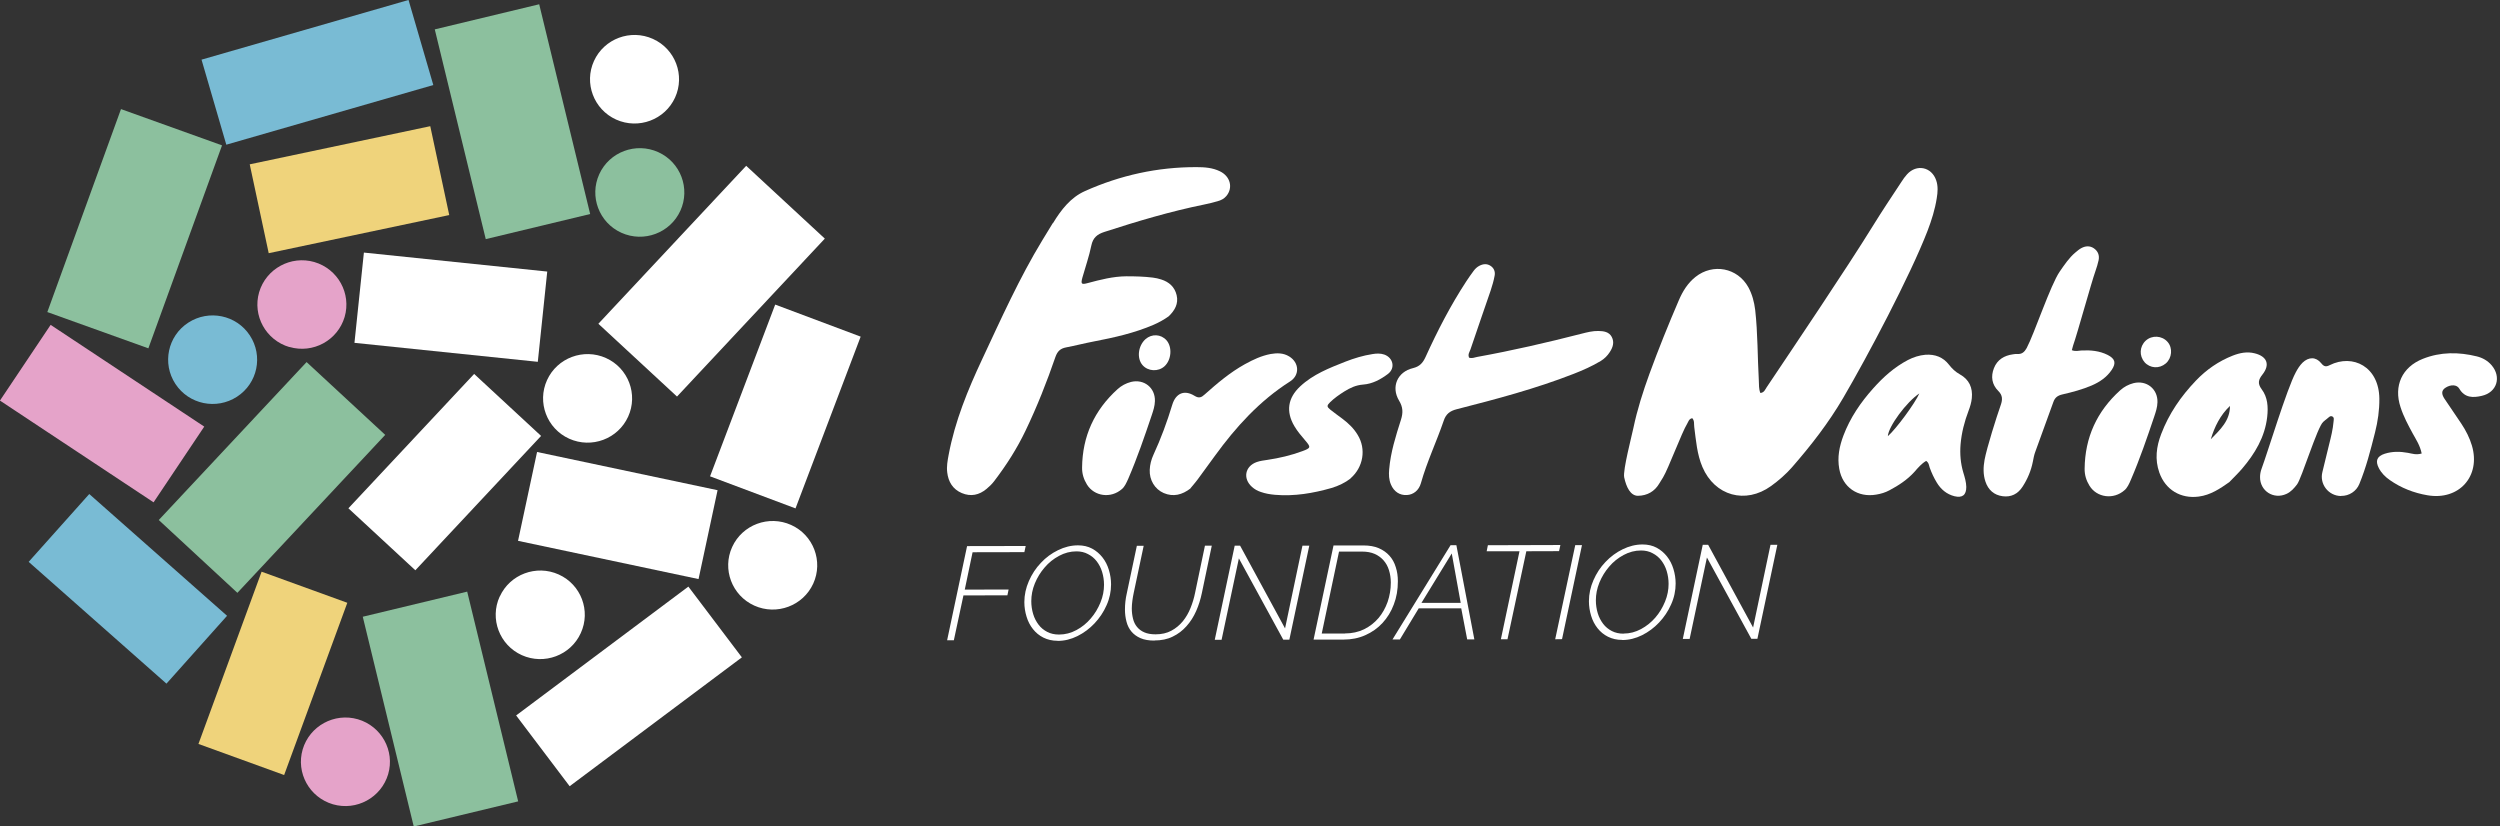<svg viewBox="0 0 242 80" fill="none" xmlns="http://www.w3.org/2000/svg">
<rect x="0" y="0" width="242" height="80" fill="#333333" stroke="none"/>
<g clip-path="url(#clip0_1206_4)">
<path d="M93.613 52.863L99.287 52.852L99.159 53.447L94.146 53.457L93.389 57.075L97.633 57.064L97.516 57.626L93.261 57.637L92.333 61.976H91.682L93.613 52.863Z" fill="white"/>
<path d="M102.517 61.424C103.114 61.424 103.669 61.276 104.202 60.989C104.735 60.703 105.194 60.331 105.589 59.865C105.983 59.409 106.293 58.889 106.527 58.316C106.762 57.743 106.869 57.17 106.869 56.608C106.869 56.173 106.805 55.759 106.687 55.367C106.57 54.974 106.389 54.635 106.165 54.338C105.941 54.041 105.653 53.807 105.322 53.638C104.991 53.457 104.618 53.372 104.202 53.372C103.605 53.372 103.05 53.521 102.517 53.807C101.984 54.094 101.514 54.465 101.12 54.932C100.725 55.388 100.405 55.908 100.171 56.481C99.936 57.053 99.829 57.626 99.829 58.199C99.829 58.634 99.893 59.048 100.011 59.44C100.128 59.833 100.309 60.172 100.533 60.469C100.757 60.767 101.045 61 101.376 61.17C101.706 61.339 102.08 61.424 102.506 61.424M102.378 62.029C101.866 62.029 101.408 61.923 101.002 61.721C100.597 61.52 100.267 61.244 99.989 60.894C99.712 60.544 99.509 60.151 99.371 59.695C99.232 59.239 99.157 58.772 99.157 58.284C99.157 57.584 99.307 56.905 99.595 56.247C99.883 55.589 100.267 54.995 100.757 54.486C101.237 53.966 101.792 53.563 102.421 53.255C103.05 52.948 103.69 52.789 104.351 52.789C104.863 52.789 105.322 52.895 105.717 53.107C106.111 53.319 106.442 53.606 106.719 53.956C106.997 54.306 107.199 54.709 107.338 55.165C107.476 55.621 107.551 56.088 107.551 56.565C107.551 57.255 107.412 57.934 107.114 58.592C106.826 59.249 106.431 59.833 105.951 60.342C105.471 60.851 104.917 61.265 104.298 61.573C103.68 61.88 103.04 62.039 102.378 62.039" fill="white"/>
<path d="M111.744 62.008C111.211 62.008 110.763 61.933 110.4 61.774C110.037 61.615 109.749 61.403 109.526 61.138C109.302 60.872 109.142 60.554 109.046 60.183C108.95 59.822 108.896 59.43 108.896 59.005C108.896 58.496 108.95 57.966 109.078 57.414L110.048 52.831H110.709L109.739 57.414C109.685 57.669 109.643 57.923 109.611 58.167C109.579 58.422 109.558 58.655 109.558 58.899C109.558 59.249 109.6 59.578 109.675 59.886C109.749 60.193 109.877 60.459 110.059 60.681C110.24 60.904 110.475 61.085 110.773 61.212C111.061 61.339 111.424 61.403 111.861 61.403C112.448 61.403 112.96 61.286 113.386 61.053C113.824 60.819 114.186 60.512 114.496 60.14C114.805 59.758 115.05 59.334 115.242 58.857C115.434 58.379 115.584 57.891 115.68 57.403L116.639 52.82H117.301L116.341 57.403C116.213 58.019 116.031 58.602 115.786 59.154C115.541 59.705 115.232 60.193 114.848 60.618C114.474 61.042 114.026 61.382 113.514 61.626C113.002 61.88 112.416 61.997 111.744 61.997" fill="white"/>
<path d="M119.519 52.82H120.041L124.393 60.83L126.078 52.82H126.739L124.809 61.923H124.222L119.924 54.051L118.249 61.933H117.588L119.519 52.82Z" fill="white"/>
<path d="M130.183 61.318C130.866 61.318 131.495 61.18 132.039 60.915C132.583 60.65 133.052 60.279 133.436 59.833C133.82 59.377 134.108 58.857 134.322 58.263C134.524 57.669 134.631 57.043 134.631 56.396C134.631 55.961 134.567 55.558 134.45 55.186C134.332 54.815 134.162 54.507 133.927 54.242C133.692 53.977 133.404 53.765 133.063 53.616C132.722 53.468 132.317 53.394 131.858 53.394H129.618L127.944 61.329H130.194L130.183 61.318ZM129.085 52.799H131.986C132.551 52.799 133.052 52.884 133.468 53.065C133.884 53.245 134.226 53.489 134.503 53.797C134.78 54.104 134.983 54.475 135.111 54.9C135.25 55.324 135.314 55.78 135.314 56.268C135.314 57.085 135.186 57.828 134.919 58.517C134.663 59.207 134.29 59.801 133.831 60.3C133.362 60.809 132.807 61.201 132.157 61.488C131.517 61.774 130.813 61.912 130.055 61.912H127.154L129.085 52.799Z" fill="white"/>
<path d="M141.394 58.348L140.53 53.574L137.597 58.358H141.394V58.348ZM140.413 52.778H140.978L142.717 61.891H142.023L141.448 58.889H137.331L135.507 61.901H134.792L140.413 52.778Z" fill="white"/>
<path d="M147.088 53.361H143.91L144.027 52.778L151.045 52.757L150.917 53.351L147.749 53.361L145.925 61.88H145.285L147.088 53.361Z" fill="white"/>
<path d="M152.484 52.768H153.135L151.205 61.87L150.543 61.88L152.484 52.768Z" fill="white"/>
<path d="M157.168 61.329C157.765 61.329 158.32 61.18 158.853 60.894C159.386 60.607 159.845 60.236 160.239 59.78C160.634 59.324 160.943 58.804 161.178 58.231C161.413 57.658 161.519 57.085 161.519 56.523C161.519 56.088 161.455 55.674 161.338 55.282C161.221 54.889 161.039 54.55 160.815 54.253C160.591 53.956 160.303 53.722 159.973 53.553C159.642 53.372 159.269 53.287 158.853 53.287C158.256 53.287 157.701 53.436 157.168 53.722C156.634 54.009 156.165 54.38 155.771 54.847C155.376 55.303 155.056 55.823 154.821 56.396C154.587 56.969 154.48 57.541 154.48 58.114C154.48 58.549 154.544 58.963 154.661 59.356C154.779 59.748 154.96 60.088 155.184 60.385C155.408 60.682 155.696 60.915 156.027 61.085C156.357 61.255 156.73 61.339 157.157 61.339M157.029 61.944C156.517 61.944 156.059 61.838 155.653 61.636C155.248 61.435 154.917 61.159 154.64 60.809C154.363 60.459 154.16 60.066 154.021 59.61C153.883 59.154 153.808 58.687 153.808 58.199C153.808 57.499 153.957 56.82 154.245 56.162C154.533 55.505 154.917 54.911 155.408 54.401C155.888 53.892 156.442 53.478 157.072 53.171C157.701 52.863 158.341 52.704 159.002 52.704C159.514 52.704 159.973 52.81 160.367 53.022C160.762 53.234 161.093 53.521 161.37 53.871C161.647 54.221 161.85 54.624 161.989 55.08C162.127 55.536 162.202 56.003 162.202 56.481C162.202 57.17 162.063 57.849 161.765 58.507C161.477 59.165 161.082 59.748 160.602 60.257C160.122 60.767 159.567 61.18 158.949 61.488C158.33 61.796 157.69 61.955 157.029 61.955" fill="white"/>
<path d="M164.826 52.736H165.349L169.7 60.745L171.385 52.736H172.047L170.116 61.838H169.53L165.231 53.966L163.557 61.849H162.896L164.826 52.736Z" fill="white"/>
<path d="M101.931 21.599C102.72 20.305 103.637 19.117 105.013 18.502C105.013 18.502 105.035 18.502 105.035 18.491C108.458 16.963 112.052 16.168 115.817 16.178C116.596 16.178 117.375 16.232 118.089 16.582C119.102 17.07 119.38 18.183 118.708 18.979C118.484 19.244 118.185 19.393 117.865 19.478C117.439 19.595 117.012 19.711 116.575 19.796C113.29 20.464 110.09 21.419 106.912 22.448C106.218 22.671 105.802 23 105.642 23.764C105.429 24.814 105.067 25.832 104.779 26.861C104.608 27.487 104.672 27.572 105.29 27.402C106.517 27.074 107.744 26.755 109.034 26.745C109.887 26.745 110.751 26.766 111.594 26.872C111.871 26.904 112.138 26.968 112.404 27.052C113.172 27.296 113.706 27.774 113.898 28.569C114.1 29.407 113.706 30.065 113.13 30.617C112.671 30.946 112.191 31.211 111.679 31.434C109.813 32.24 107.85 32.675 105.866 33.057C104.971 33.227 104.085 33.46 103.189 33.63C102.635 33.736 102.357 34.012 102.165 34.553C101.334 36.971 100.395 39.348 99.286 41.66C98.454 43.411 97.419 45.023 96.246 46.562C96.033 46.848 95.766 47.103 95.499 47.325C94.785 47.92 93.985 48.1 93.1 47.729C92.225 47.357 91.799 46.636 91.692 45.734C91.617 45.161 91.724 44.589 91.831 44.016C92.439 40.769 93.686 37.735 95.073 34.776C96.907 30.861 98.667 26.925 100.918 23.223L101.91 21.599H101.931Z" fill="white"/>
<path d="M142.172 34.605C142.46 34.733 142.716 34.605 142.983 34.552C146.385 33.937 149.745 33.163 153.094 32.303C153.627 32.166 154.171 32.028 154.726 32.038C155.227 32.049 155.749 32.112 156.016 32.611C156.293 33.131 156.123 33.63 155.824 34.086C155.6 34.436 155.312 34.722 154.95 34.945C154.118 35.444 153.232 35.836 152.336 36.186C148.646 37.629 144.828 38.637 141.01 39.613C140.348 39.782 139.964 40.08 139.751 40.727C139.058 42.753 138.13 44.694 137.543 46.774C137.351 47.463 136.818 47.888 136.189 47.919C135.496 47.962 134.93 47.59 134.642 46.901C134.44 46.434 134.429 45.935 134.472 45.437C134.61 43.782 135.112 42.201 135.613 40.631C135.826 39.952 135.816 39.422 135.432 38.785C134.632 37.459 135.261 35.995 136.775 35.635C137.437 35.475 137.735 35.115 137.991 34.563C139.143 32.028 140.412 29.566 141.938 27.232C142.162 26.882 142.407 26.553 142.652 26.214C142.801 26.012 142.983 25.843 143.207 25.726C143.58 25.535 143.953 25.503 144.305 25.747C144.636 25.97 144.753 26.331 144.679 26.691C144.593 27.179 144.444 27.657 144.295 28.124C143.644 30.023 142.983 31.922 142.343 33.82C142.258 34.064 142.066 34.308 142.204 34.605" fill="white"/>
<path d="M115.251 47.272C114.43 47.909 113.576 48.121 112.648 47.728C111.774 47.346 111.251 46.455 111.294 45.479C111.315 44.97 111.443 44.482 111.657 44.015C112.382 42.445 112.979 40.822 113.48 39.167C113.822 38.064 114.643 37.703 115.635 38.318C116.061 38.584 116.307 38.467 116.605 38.191C117.821 37.109 119.058 36.059 120.488 35.263C121.288 34.818 122.109 34.435 123.005 34.266C123.623 34.16 124.231 34.16 124.786 34.499C125.767 35.093 125.842 36.313 124.871 36.929C121.917 38.806 119.624 41.342 117.597 44.132C117.032 44.906 116.477 45.681 115.901 46.455C115.677 46.752 115.432 47.028 115.23 47.272" fill="white"/>
<path d="M130.739 46.317C130.216 46.72 129.566 47.039 128.883 47.24C127.102 47.749 125.289 48.057 123.422 47.898C122.953 47.855 122.494 47.781 122.046 47.622C121.726 47.516 121.438 47.357 121.193 47.134C120.287 46.328 120.511 45.129 121.652 44.726C121.982 44.609 122.345 44.567 122.697 44.514C123.838 44.344 124.969 44.079 126.057 43.676C126.899 43.368 126.91 43.294 126.345 42.636C125.971 42.191 125.598 41.766 125.299 41.257C124.457 39.835 124.659 38.52 125.854 37.406C127.112 36.228 128.68 35.624 130.237 35.008C131.08 34.68 131.955 34.414 132.851 34.276C133.234 34.213 133.618 34.192 133.992 34.319C134.866 34.627 135.09 35.634 134.354 36.197C133.65 36.727 132.851 37.162 131.955 37.226C131.251 37.279 130.696 37.544 130.131 37.894C129.64 38.202 129.171 38.531 128.755 38.934C128.424 39.263 128.424 39.369 128.776 39.655C129.16 39.963 129.566 40.249 129.96 40.546C130.536 40.981 131.048 41.469 131.421 42.095C132.264 43.464 131.976 45.235 130.717 46.317" fill="white"/>
<path d="M108.618 47.325C107.54 48.291 105.919 48.047 105.215 46.901C104.906 46.402 104.735 45.851 104.746 45.257C104.778 42.233 105.93 39.708 108.18 37.671C108.554 37.332 108.991 37.099 109.482 36.971C110.74 36.664 111.839 37.533 111.796 38.828C111.785 39.305 111.636 39.751 111.487 40.196C110.793 42.254 110.09 44.312 109.226 46.318C109.044 46.731 108.863 47.124 108.607 47.336" fill="white"/>
<path d="M110.592 35.338C110.027 34.68 110.165 33.481 110.88 32.834C111.488 32.293 112.384 32.335 112.917 32.94C113.493 33.598 113.397 34.839 112.725 35.454C112.117 36.006 111.125 35.953 110.592 35.338Z" fill="white"/>
<path d="M28.018 33.598C25.735 32.929 24.424 30.553 25.085 28.283C25.757 26.012 28.146 24.707 30.428 25.365C32.711 26.034 34.023 28.41 33.361 30.68C32.689 32.95 30.3 34.255 28.018 33.587" fill="#E5A3C9"/>
<path d="M32.232 77.857C29.949 77.189 28.637 74.812 29.299 72.542C29.971 70.272 32.36 68.967 34.642 69.625C36.924 70.293 38.236 72.669 37.575 74.94C36.903 77.21 34.514 78.515 32.232 77.857Z" fill="#E5A3C9"/>
<path d="M39.545 -0.002L19.508 5.774L21.906 14.007L41.944 8.231L39.545 -0.002Z" fill="#79BBD4"/>
<path d="M16.978 37.162C15.677 35.178 16.232 32.526 18.226 31.232C20.221 29.938 22.887 30.489 24.188 32.473C25.489 34.457 24.935 37.109 22.94 38.403C20.946 39.698 18.279 39.146 16.978 37.162Z" fill="#79BBD4"/>
<path d="M45.897 36.197L33.725 49.203L40.205 55.203L52.377 42.197L45.897 36.197Z" fill="white"/>
<path d="M41.649 12.215L24.174 15.907L26.011 24.509L43.486 20.818L41.649 12.215Z" fill="#EFD37B"/>
<path d="M4.902 31.447L-0.005 38.776L14.865 48.625L19.771 41.296L4.902 31.447Z" fill="#E5A3C9"/>
<path d="M29.678 35.049L15.369 50.338L22.98 57.386L37.289 42.096L29.678 35.049Z" fill="#8CC09E"/>
<path d="M11.712 10.56L4.581 30.207L14.362 33.719L21.493 14.072L11.712 10.56Z" fill="#8CC09E"/>
<path d="M45.224 57.269L35.116 59.7L40.051 80.003L50.159 77.573L45.224 57.269Z" fill="#8CC09E"/>
<path d="M8.64 47.821L2.774 54.388L16.113 66.176L21.979 59.609L8.64 47.821Z" fill="#79BBD4"/>
<path d="M25.323 55.34L19.209 72.013L27.505 75.023L33.62 58.35L25.323 55.34Z" fill="#EFD37B"/>
<path d="M35.225 24.45L34.312 33.187L52.059 35.024L52.973 26.287L35.225 24.45Z" fill="white"/>
<path d="M66.634 56.782L49.962 69.255L55.142 76.106L71.814 63.632L66.634 56.782Z" fill="white"/>
<path d="M58.01 16.857C58.991 14.704 61.55 13.749 63.715 14.725C65.881 15.701 66.841 18.247 65.859 20.401C64.878 22.554 62.318 23.509 60.153 22.533C57.988 21.557 57.028 19.011 58.01 16.857Z" fill="#8CC09E"/>
<path d="M48.379 57.743C49.361 55.589 51.92 54.635 54.085 55.611C56.25 56.587 57.21 59.133 56.218 61.286C55.237 63.44 52.678 64.394 50.512 63.419C48.347 62.443 47.387 59.896 48.369 57.743" fill="white"/>
<path d="M52.955 36.791C53.936 34.637 56.496 33.682 58.661 34.658C60.826 35.635 61.786 38.181 60.804 40.334C59.823 42.488 57.264 43.443 55.098 42.467C52.933 41.49 51.973 38.944 52.955 36.791Z" fill="white"/>
<path d="M57.498 5.899C58.479 3.745 61.038 2.79 63.204 3.766C65.369 4.742 66.329 7.288 65.347 9.442C64.366 11.595 61.806 12.55 59.641 11.574C57.476 10.598 56.516 8.052 57.498 5.899Z" fill="white"/>
<path d="M70.874 52.948C71.855 50.794 74.414 49.839 76.579 50.815C78.745 51.791 79.704 54.337 78.723 56.491C77.742 58.645 75.182 59.599 73.017 58.623C70.852 57.647 69.892 55.101 70.874 52.948Z" fill="white"/>
<path d="M51.988 43.752L50.146 52.353L67.619 56.054L69.461 47.452L51.988 43.752Z" fill="white"/>
<path d="M75.039 29.483L68.733 46.108L77.006 49.213L83.312 32.587L75.039 29.483Z" fill="white"/>
<path d="M72.231 16.05L57.922 31.34L65.534 38.387L79.843 23.098L72.231 16.05Z" fill="white"/>
<path d="M52.194 0.413L42.086 2.844L47.021 23.147L57.128 20.717L52.194 0.413Z" fill="#8CC09E"/>
<path d="M163.812 40.482C163.492 40.535 163.438 40.811 163.321 41.013C162.809 41.83 161.487 45.394 160.985 46.211C160.857 46.423 160.719 46.635 160.591 46.847C160.164 47.558 159.46 47.983 158.554 47.993C157.828 47.993 157.423 47.155 157.22 46.2C157.082 45.511 157.978 42.095 158.116 41.416C158.49 39.634 159.044 37.904 159.663 36.196C160.537 33.799 161.497 31.422 162.51 29.067C162.884 28.197 163.364 27.412 164.121 26.808C165.817 25.46 168.195 25.917 169.24 27.805C169.614 28.494 169.806 29.227 169.902 30.001C170.158 32.271 170.126 34.563 170.254 36.833C170.275 37.236 170.243 37.65 170.403 38.042C170.787 38 170.862 37.703 171.011 37.491C173.677 33.512 178.754 25.98 181.271 21.907C182.167 20.453 183.116 19.032 184.055 17.61C184.215 17.355 184.396 17.101 184.599 16.878C185.527 15.849 186.988 16.157 187.425 17.461C187.617 18.024 187.574 18.607 187.478 19.18C187.308 20.273 186.977 21.323 186.583 22.352C184.919 26.67 180.759 34.531 178.413 38.53C177.005 40.938 175.298 43.134 173.464 45.235C172.867 45.914 172.173 46.519 171.437 47.049C168.963 48.831 165.987 48.004 164.793 45.203C164.27 43.972 164.174 42.646 164.004 41.342C163.961 41.055 164.046 40.737 163.812 40.482Z" fill="white"/>
<path d="M185.794 38.085C184.557 38.902 182.797 41.279 182.743 42.223C183.554 41.512 185.357 39.061 185.794 38.085ZM186.444 44.62C185.996 44.885 185.655 45.288 185.314 45.681C184.621 46.445 183.789 46.986 182.893 47.463C182.498 47.675 182.072 47.803 181.624 47.877C179.832 48.185 178.36 47.177 178.04 45.384C177.837 44.27 178.051 43.209 178.445 42.159C179.096 40.44 180.109 38.955 181.325 37.597C182.296 36.505 183.373 35.539 184.685 34.85C185.218 34.574 185.783 34.393 186.38 34.34C187.308 34.277 188.087 34.563 188.663 35.306C188.962 35.688 189.281 35.995 189.719 36.239C190.615 36.738 190.977 37.534 190.871 38.552C190.828 38.966 190.711 39.358 190.561 39.751C190.156 40.812 189.879 41.894 189.783 43.018C189.708 43.941 189.783 44.854 190.049 45.745C190.188 46.201 190.327 46.657 190.337 47.134C190.337 47.919 189.964 48.217 189.196 48.036C188.439 47.845 187.874 47.368 187.479 46.71C187.202 46.254 186.978 45.776 186.796 45.267C186.722 45.055 186.722 44.79 186.444 44.61" fill="white"/>
<path d="M200.523 33.884C200.907 34.054 201.205 33.937 201.504 33.926C202.378 33.884 203.221 33.958 204.01 34.351C204.746 34.722 204.863 35.136 204.415 35.804C203.936 36.515 203.264 36.971 202.485 37.311C201.568 37.703 200.608 37.958 199.637 38.181C199.179 38.287 198.912 38.488 198.763 38.923C198.4 39.931 197.387 42.732 197.014 43.74C196.896 44.047 196.843 44.376 196.779 44.694C196.608 45.564 196.267 46.37 195.776 47.124C195.328 47.813 194.678 48.142 193.867 48.036C193.025 47.93 192.459 47.421 192.193 46.625C191.958 45.936 191.979 45.225 192.107 44.503C192.331 43.315 193.27 40.345 193.675 39.199C193.857 38.679 193.857 38.266 193.441 37.852C192.811 37.226 192.694 36.451 193.014 35.635C193.334 34.818 194.006 34.414 194.859 34.298C194.998 34.277 195.136 34.255 195.275 34.266C195.723 34.298 195.968 34.075 196.182 33.693C196.907 32.335 198.496 27.561 199.381 26.288C199.84 25.631 200.277 24.962 200.896 24.442C201.088 24.283 201.28 24.113 201.493 24.007C201.877 23.806 202.293 23.774 202.677 24.029C203.082 24.305 203.242 24.708 203.146 25.185C203.072 25.535 202.965 25.875 202.848 26.214C202.4 27.487 201.12 32.187 200.672 33.46C200.629 33.587 200.597 33.714 200.555 33.895" fill="white"/>
<path d="M226.611 48.015C225.395 48.004 224.51 46.858 224.808 45.692C225.043 44.737 225.278 43.771 225.459 43.018C225.64 42.297 225.822 41.575 225.886 40.833C225.896 40.652 225.982 40.419 225.768 40.313C225.555 40.207 225.416 40.419 225.267 40.525C225.128 40.621 225.011 40.737 224.883 40.843C224.328 41.31 222.793 46.328 222.355 46.89C222.067 47.262 221.769 47.612 221.321 47.813C220.084 48.376 218.761 47.527 218.772 46.18C218.772 45.914 218.825 45.628 218.921 45.373C219.54 43.697 221.374 37.629 222.227 36.048C222.409 35.709 222.611 35.38 222.889 35.104C223.475 34.542 224.179 34.521 224.691 35.157C224.958 35.497 225.16 35.528 225.512 35.348C227.763 34.224 230.29 35.497 230.322 38.594C230.333 39.698 230.173 40.79 229.906 41.851C229.437 43.697 229.053 45.214 228.381 46.858C228.093 47.559 227.389 48.015 226.621 48.004L226.611 48.015Z" fill="white"/>
<path d="M214.004 42.52C214.911 41.597 215.871 40.716 215.86 39.295C214.921 40.186 214.367 41.31 214.004 42.52ZM215.828 46.647C214.9 47.304 213.983 47.919 212.842 48.068C211.092 48.301 209.61 47.41 209.023 45.745C208.575 44.472 208.735 43.23 209.205 42.011C209.951 40.048 211.114 38.361 212.564 36.844C213.588 35.773 214.761 34.966 216.127 34.425C216.809 34.16 217.524 34.011 218.26 34.203C219.444 34.499 219.763 35.285 219.017 36.239C218.622 36.738 218.505 37.109 218.932 37.682C219.518 38.457 219.571 39.411 219.465 40.355C219.241 42.318 218.27 43.92 217.022 45.384C216.638 45.83 216.212 46.233 215.828 46.636" fill="white"/>
<path d="M234.419 43.899C234.259 43.114 233.875 42.551 233.555 41.968C233.107 41.141 232.659 40.313 232.371 39.411C231.688 37.353 232.52 35.529 234.536 34.733C236.243 34.054 238.002 34.065 239.762 34.499C240.317 34.637 240.807 34.913 241.191 35.359C242.162 36.505 241.703 37.99 240.231 38.319C239.4 38.51 238.589 38.531 238.056 37.618C237.821 37.215 237.234 37.215 236.755 37.512C236.253 37.809 236.381 38.212 236.616 38.584C237.149 39.401 237.725 40.196 238.258 41.013C238.696 41.671 239.058 42.382 239.282 43.135C240.157 46.095 238.034 48.471 234.973 47.941C233.662 47.718 232.435 47.24 231.326 46.466C230.888 46.158 230.515 45.787 230.27 45.31C229.907 44.609 230.089 44.164 230.846 43.92C231.582 43.687 232.328 43.697 233.086 43.835C233.491 43.909 233.885 44.058 234.419 43.899Z" fill="white"/>
<path d="M207.593 35.051C207.06 34.446 207.103 33.545 207.7 32.982C208.308 32.42 209.289 32.473 209.833 33.11C210.334 33.693 210.249 34.658 209.652 35.178C209.022 35.719 208.126 35.666 207.583 35.051" fill="white"/>
<path d="M205.664 47.442C204.587 48.407 202.965 48.163 202.262 47.018C201.952 46.519 201.782 45.967 201.792 45.373C201.824 42.35 202.976 39.825 205.227 37.788C205.6 37.449 206.037 37.215 206.528 37.088C207.786 36.78 208.885 37.65 208.842 38.944C208.831 39.422 208.682 39.867 208.533 40.313C207.84 42.371 207.136 44.429 206.272 46.434C206.101 46.848 205.909 47.24 205.653 47.453" fill="white"/>
</g>
<defs>
<clipPath id="clip0_1206_4">
<rect width="241.702" height="80" fill="white"/>
</clipPath>
</defs>
</svg>
